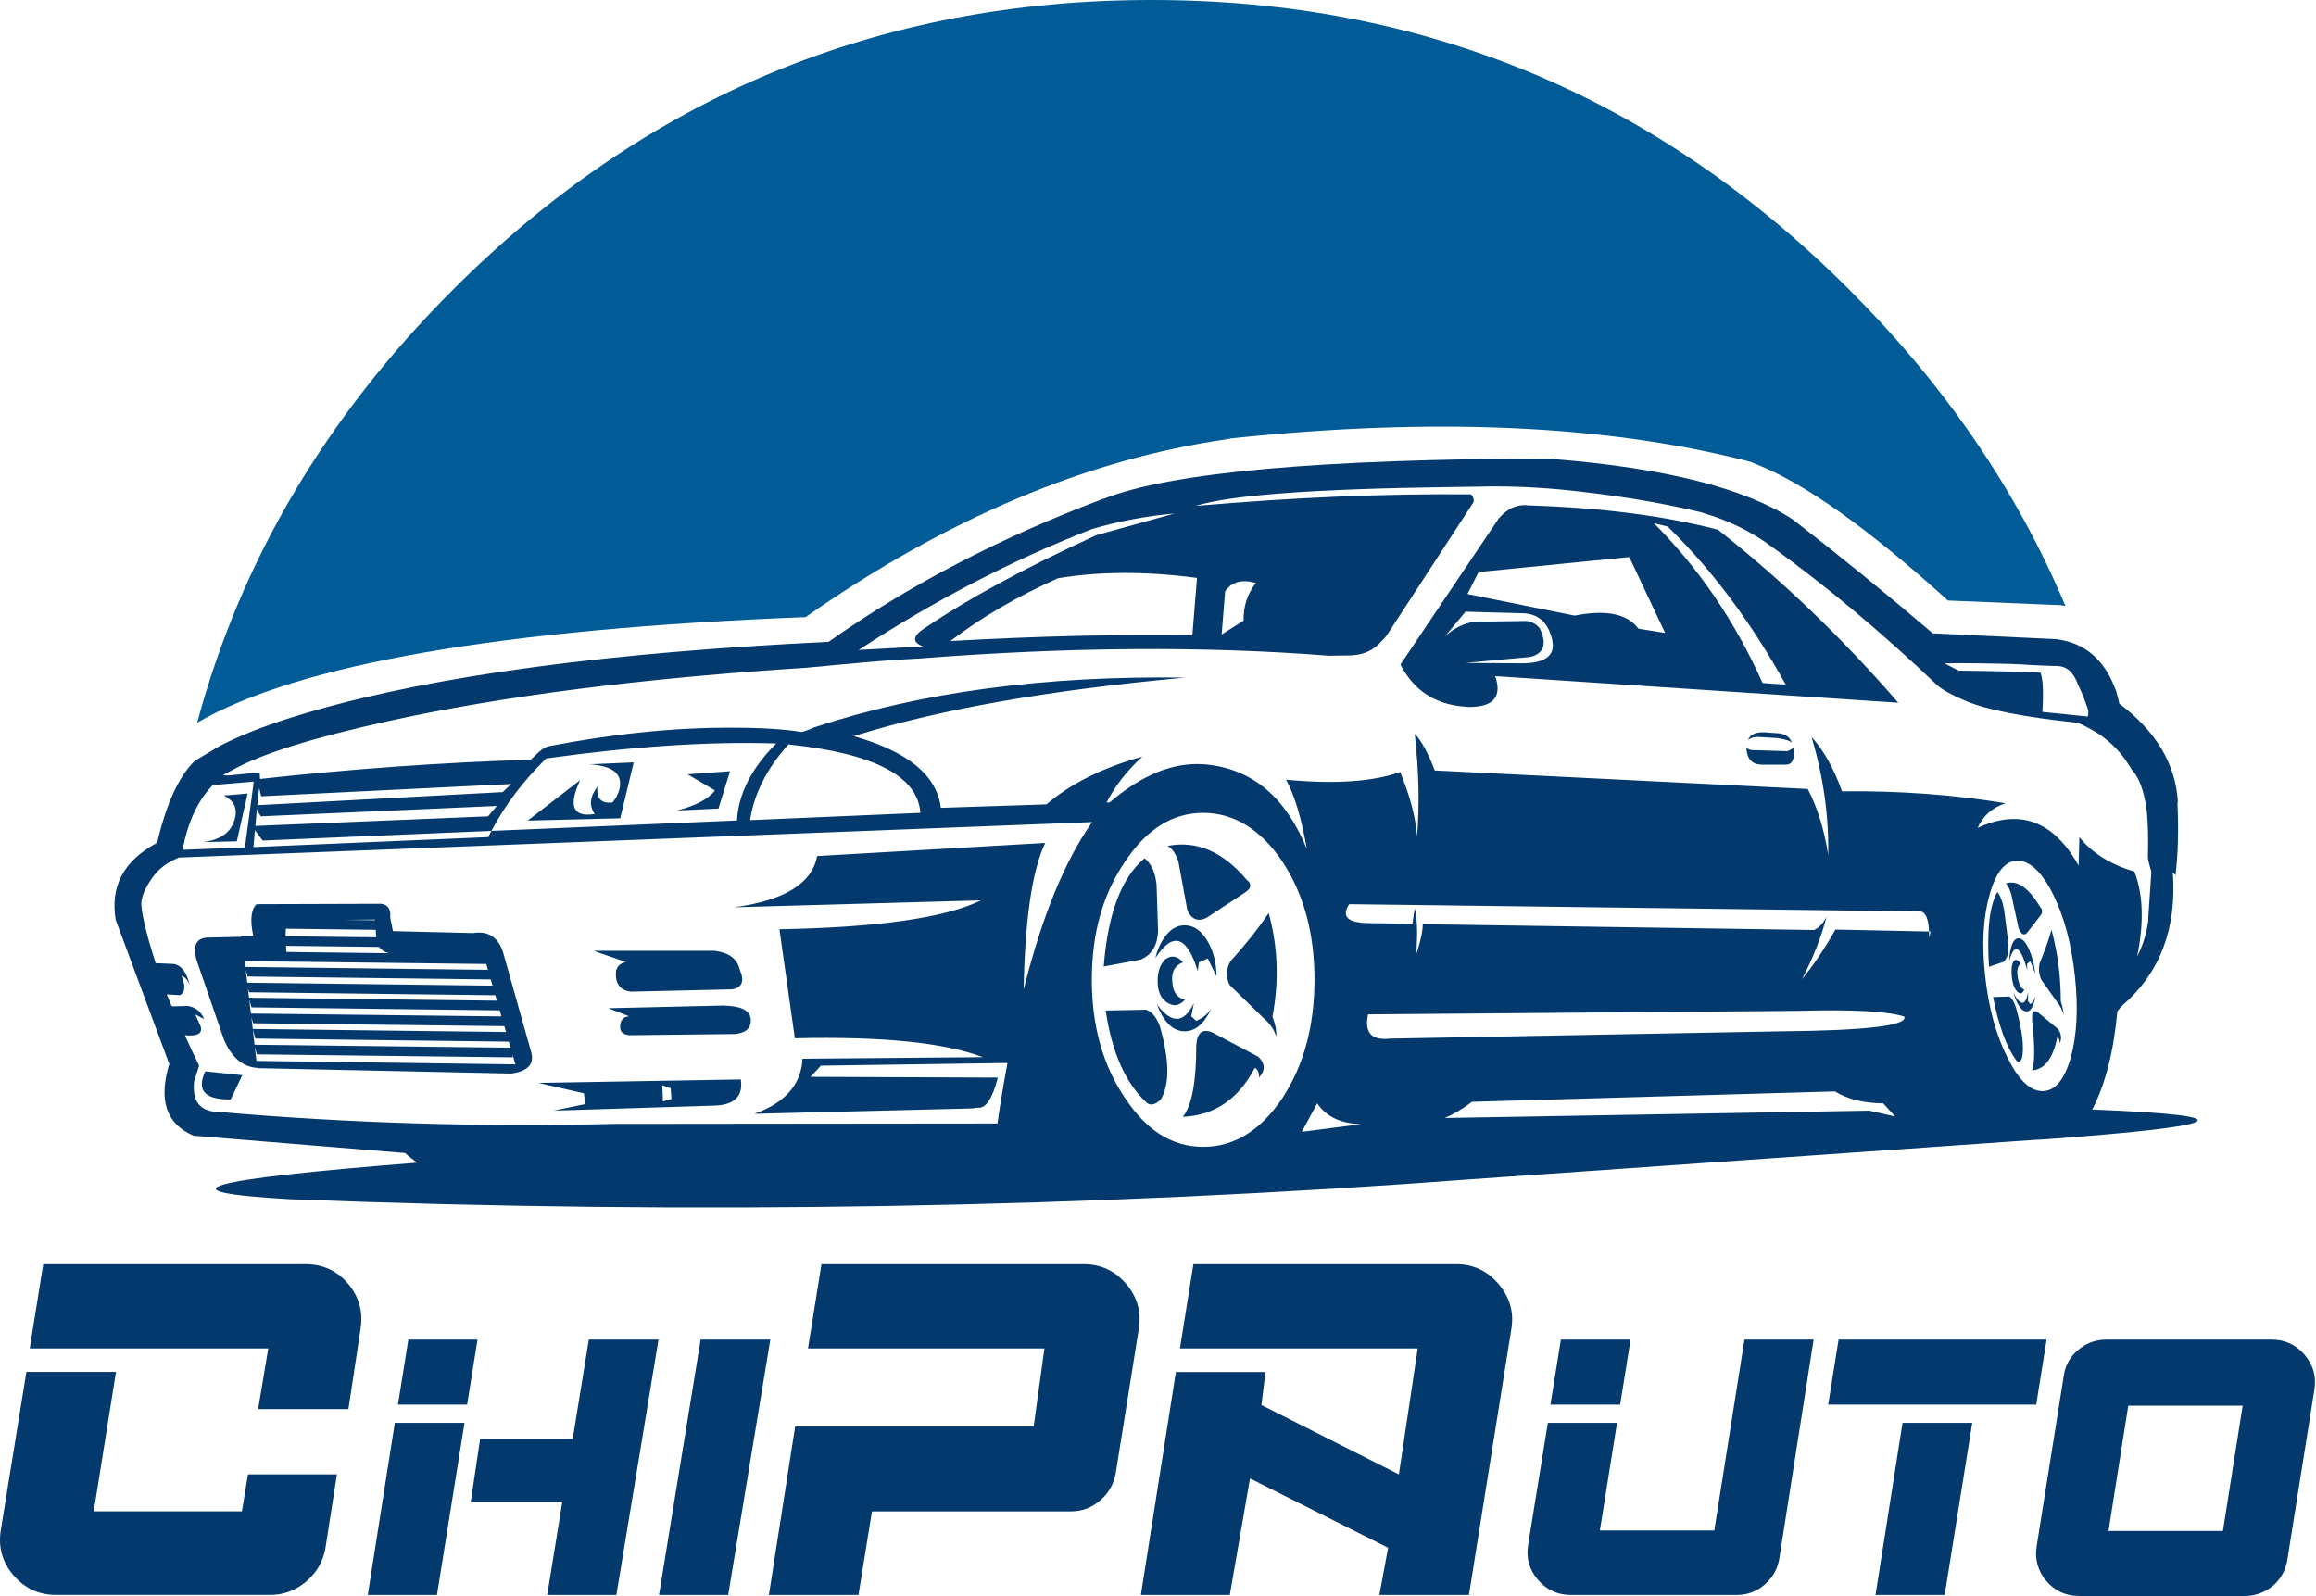 <?xml version="1.0" encoding="UTF-8"?> <svg xmlns="http://www.w3.org/2000/svg" width="808" height="557" viewBox="0 0 808 557" fill="none"><path d="M738.331 241.134C738.24 240.952 738.15 240.771 738.059 240.605C734.203 230.127 727.294 224.245 717.345 223.005L674.192 220.979C674.011 220.797 673.829 220.616 673.663 220.45C657.711 206.827 641.624 193.748 625.4 181.198C608.723 170.357 581.174 163.372 542.724 160.242L541.514 159.97C460.683 160.151 408.609 164.808 385.309 173.941C384.856 174.031 384.463 174.167 384.1 174.349C348.704 187.7 317.027 204.241 289.055 223.958C212.352 227.632 152.492 235.645 109.475 248.013C95.943 251.869 85.011 255.951 76.68 260.261L67.941 265.492C62.467 270.784 58.128 280.189 54.892 293.721L54.484 294.25C43.098 300.435 38.396 309.34 40.377 320.998L59.065 371.272C55.209 383.897 58.037 392.228 67.532 396.265L141.333 402.313C142.588 403.477 144.024 404.596 145.627 405.67C70.178 411.582 55.436 415.846 101.416 418.446C242.017 423.92 379.927 421.546 515.145 411.325C515.871 411.325 516.536 411.279 517.171 411.188L709.527 397.747C711.145 397.656 712.703 397.565 714.23 397.475C778.565 392.727 783.812 389.28 729.955 387.133C734.521 378.257 737.439 366.842 738.694 352.856C739.692 351.601 740.312 350.89 740.584 350.708C753.663 339.323 759.484 323.871 758.048 304.335L758.985 305.409C759.877 298.061 760.104 289.684 759.665 280.28L759.801 279.599C758.985 266.52 752.181 255.15 739.359 245.473C739.269 244.929 739.148 244.339 738.966 243.719L738.286 241.164M725.025 238.987C726.19 241.315 727.354 244.233 728.518 247.726C728.609 248.618 728.564 249.389 728.382 250.009L712.536 248.391C712.975 241.406 712.748 236.825 711.856 234.693C703.343 234.33 693.833 234.103 683.355 234.012L678.38 231.457C682.054 231.366 686.303 231.366 691.142 231.457C699.11 231.548 704.674 231.729 707.819 231.986C710.858 232.168 714.124 232.304 717.617 232.395C721.019 232.395 723.483 234.587 725.01 238.987M742.761 266.944L743.835 268.698C746.345 271.389 748.053 276.091 748.945 282.805C749.399 287.295 749.535 292.617 749.354 298.802C749.263 299.346 749.656 301.13 750.563 304.184L749.49 320.196V321.27C748.87 325.761 747.569 329.919 745.604 333.774C748.023 321.95 747.706 312.077 744.666 304.199V303.685C744.666 303.852 744.621 303.973 744.53 304.063C736.29 301.644 729.924 297.652 725.449 292.103L725.177 302.037C716.483 286.449 704.735 282.049 689.947 288.868C691.822 284.649 695.058 281.792 699.639 280.264C681.888 277.301 662.897 275.91 642.637 276.091C639.779 268.123 636.241 261.803 632.022 257.146C636.135 271.026 638.07 284.74 637.813 298.272C636.377 289.215 633.988 281.565 630.677 275.29L500.569 268.834C498.15 262.559 495.821 258.31 493.584 256.072C495.02 269.151 495.277 281.081 494.385 291.831C493.856 285.012 491.875 277.528 488.473 269.378C478.887 272.78 465.627 273.672 448.677 272.054C451.641 277.437 454.06 285.496 455.935 296.246C448.677 278.42 437.216 268.607 421.537 266.823C420.993 266.732 420.494 266.687 420.055 266.687C409.396 265.885 398.418 270.315 387.124 279.992H386.05C389.014 274.262 393.172 268.924 398.539 263.995C384.735 267.836 373.591 273.4 365.079 280.658L328.231 281.867C326.886 270.573 316.77 262.241 297.855 256.859C327.067 247.635 365.593 240.816 413.448 236.432C364.338 235.721 321.246 241.497 284.141 253.774C281.632 254.848 280.104 255.392 279.575 255.392C273.573 254.409 265.544 253.91 255.504 253.91C235.606 253.82 214.287 255.967 191.516 260.351C190.534 260.533 189.369 261.198 188.024 262.377C186.587 263.814 185.514 264.797 184.788 265.341L185.06 265.069C153.792 266.067 122.342 268.305 90.711 271.797L90.575 269.514L79.553 270.588L77.814 270.452C78.071 270.27 79.235 269.65 81.291 268.577C91.24 263.028 109.248 257.388 135.33 251.642C175.202 242.858 224.039 236.628 281.843 232.954C283.28 232.773 284.716 232.652 286.152 232.561C289.464 232.198 292.775 231.88 296.086 231.623C304.508 230.807 312.9 230.172 321.231 229.733C373.017 225.711 420.509 225.394 463.707 228.796C464.236 228.796 466.791 228.751 471.357 228.675C475.848 228.494 479.431 226.8 482.108 223.564C482.728 223.035 483.272 222.446 483.725 221.826L514.101 175.18C514.192 174.818 514.192 174.5 514.101 174.243C514.011 173.517 513.693 172.943 513.164 172.489C482.954 172.217 450.96 173.563 417.182 176.526C428.915 172.761 458.672 170.569 506.436 169.934L514.903 169.813C524.232 169.541 533.909 169.858 543.933 170.75C562.304 172.534 578.936 175.226 593.799 178.809L594.479 179.081C603.083 181.591 610.915 185.447 617.991 190.648C637.345 204.619 656.668 220.797 675.931 239.168C677.806 240.771 681.087 242.57 685.729 244.551C693.168 247.681 706.262 250.236 724.98 252.202C727.762 253.457 730.318 254.848 732.646 256.375C736.864 259.338 740.221 262.876 742.731 266.989M692.563 340.472C691.353 329.344 691.882 319.879 694.15 312.092C696.343 304.245 699.579 300.314 703.873 300.314C708.167 300.314 712.385 304.245 716.301 312.092C720.142 319.894 722.682 329.344 723.876 340.472C725.086 351.601 724.617 361.081 722.47 368.928C720.248 376.791 716.951 380.707 712.582 380.707C708.212 380.707 704.19 376.775 700.319 368.928C696.358 361.081 693.772 351.586 692.563 340.472ZM672.998 325.02H673.527C673.345 325.745 673.224 326.456 673.134 327.167C673.043 326.365 672.998 325.64 672.998 325.02L640.338 324.339C636.483 331.158 632.582 336.934 628.635 341.682C632.476 334.424 635.349 327.167 637.224 319.909C636.059 322.162 634.623 323.674 632.93 324.49L496.366 322.464C496.366 324.884 495.61 328.437 494.083 333.094C494.627 325.473 494.446 320.091 493.553 316.961L492.752 322.343L477.012 322.071C470.027 321.89 467.925 319.682 470.707 315.479L670.034 318.019C671.833 318.291 672.816 320.62 672.998 325.004M657.001 384.97L661.159 389.552L652.162 387.526L504.032 390.081C506.889 388.917 510.08 387.027 513.572 384.441L640.187 380.812C644.481 383.504 650.091 384.895 657.001 384.986M627.033 352.704C646.386 352.175 658.845 352.84 664.394 354.73C665.468 357.86 651.179 359.569 621.514 359.841L484.814 362.396C478.449 363.107 475.939 360.279 477.284 353.929L627.033 352.704ZM90.424 274.882L91.104 277.845L178.347 273.551L175.383 276.379L89.759 280.945L90.424 274.897M73.626 274.61C73.807 274.337 73.989 274.111 74.155 273.929L88.534 272.72L85.45 295.702L63.677 296.518C65.476 287.099 68.787 279.796 73.626 274.594M89.094 288.187L89.623 282.396L90.968 284.831L173.357 281.202L170.273 284.831L89.094 288.187ZM88.413 295.581L88.942 289.654L91.634 293.283L171.467 289.911C176.124 280.96 182.49 272.538 190.564 264.645C220.683 260.427 247.294 258.688 270.412 259.399H270.806C262.202 268.002 257.636 276.968 257.107 286.282L171.482 289.911C171.044 290.637 170.681 291.347 170.409 292.073L88.413 295.566M49.298 315.751C49.207 313.06 50.598 309.733 53.471 305.802C55.618 302.944 58.611 300.737 62.467 299.21L381.046 286.842C371.444 300.374 363.476 319.864 357.126 345.326C357.579 320.771 360.089 303.7 364.655 294.114L285.079 298.696C283.295 308.282 273.618 314.239 256.048 316.568L342.217 314.148C329.849 320.242 306.413 323.598 271.924 324.233L277.307 362.275C307.593 361.565 329.456 363.757 342.898 368.868L279.983 369.412C279.545 378.363 273.951 384.774 263.185 388.629L338.861 386.755L341.129 386.482C343.911 386.845 346.239 383.353 348.114 376.004L282.781 375.732L286.409 371.831L351.471 370.894C351.38 371.423 351.289 371.967 351.199 372.512C350.034 378.696 348.961 385.182 347.978 392.001L214.499 392.137C167.808 393.302 121.753 391.911 76.317 387.964H75.38C69.558 387.511 67.003 383.973 67.729 377.335L69.468 371.831C67.593 367.976 65.93 364.437 64.493 361.217C68.878 361.655 70.723 360.627 69.997 358.117L68.122 353.959L71.207 355.562C70.133 352.961 68.258 351.449 65.567 350.996L59.927 351.132C59.307 349.695 58.717 348.304 58.188 346.959L62.754 347.231C64.629 346.339 64.811 344.056 63.299 340.382C64.554 340.911 65.491 341.984 66.126 343.602C65.128 339.217 63.299 336.798 60.607 336.344L54.287 336.072C51.248 326.486 49.585 319.728 49.313 315.781M426.209 221.387L427.419 206.343C429.656 203.016 433.24 202.034 438.169 203.379C435.205 207.144 433.769 211.529 433.86 216.549L426.209 221.387ZM392.476 300.676C400.006 289.306 409.093 283.621 419.753 283.621C430.412 283.621 439.817 289.306 447.437 300.676C454.876 311.971 458.596 325.685 458.596 341.818C458.596 357.951 454.876 371.695 447.437 383.08C439.817 394.466 430.594 400.151 419.753 400.151C408.912 400.151 399.991 394.466 392.476 383.08C384.765 371.695 380.909 357.951 380.909 341.818C380.909 325.685 384.765 311.971 392.476 300.676ZM417.606 201.625L415.988 221.644C390.087 221.281 361.949 221.962 331.573 223.67C342.232 215.505 354.737 208.203 369.07 201.761C383.676 199.342 399.855 199.297 417.591 201.64M275.115 259.686L275.795 259.822C305.098 262.952 320.188 270.89 321.095 283.621L261.673 286.161C263.11 276.847 267.6 268.017 275.13 259.686M323.106 218.832C318.358 221.795 317.995 224.033 322.032 225.56L299.579 226.77C326.205 209.382 353.346 195.32 381.046 184.57C390.632 181.788 400.172 180.004 409.668 179.187L382.512 186.717C357.867 198.012 338.059 208.717 323.106 218.847M454.166 394.919L459.549 384.97C462.678 389.627 467.789 392.047 474.865 392.228L454.166 394.919ZM399.855 384.562C401.2 385.908 402.909 385.59 404.965 383.625C408.095 378.423 408.02 369.956 404.693 358.223C403.529 354.987 401.911 353.022 399.855 352.311L385.748 352.583C387.895 367.099 392.597 377.758 399.855 384.562ZM422.988 360.234C419.496 358.798 417.606 360.31 417.349 364.8C417.349 377.622 415.776 385.908 412.646 389.673C423.669 389.219 432.045 383.534 437.776 372.602C438.759 373.056 439.257 374.175 439.257 375.974C441.51 373.464 441.42 371.045 438.985 368.716L422.988 360.249M403.62 350.421C404.164 351.858 404.784 353.203 405.495 354.458C407.642 358.042 410.242 359.841 413.296 359.841C416.351 359.841 419.072 358.042 421.219 354.458C421.764 353.657 422.217 352.795 422.565 351.903C421.401 353.778 419.662 355.214 417.334 356.197L415.58 354.579L416.517 350.013C413.024 357.18 408.73 357.316 403.62 350.421ZM405.903 335.498C404.648 336.934 403.967 339.081 403.877 341.954C403.786 345.9 405.011 348.577 407.506 350.013C407.596 350.013 407.672 350.058 407.778 350.149C409.758 351.223 411.633 350.769 413.417 348.803C410.635 348.184 409.154 346.067 408.987 342.483C408.624 339.081 409.879 336.828 412.752 335.755C410.787 333.608 408.821 333.2 406.84 334.545C406.477 334.727 406.175 335.044 405.903 335.483M404.028 325.156L403.499 308.614C403.045 304.396 401.654 301.357 399.326 299.467C391.252 306.18 386.504 318.775 385.067 337.237L397.965 334.817C401.73 333.215 403.741 329.979 404.013 325.141M421.219 328.24C419.072 324.657 416.441 322.857 413.296 322.857C410.152 322.857 407.642 324.657 405.495 328.24C404.421 330.024 403.62 332.05 403.075 334.288C409.169 324.959 414.098 326.486 417.863 338.854L418.271 335.77L421.355 334.424L424.44 340.744C424.349 335.815 423.276 331.657 421.204 328.255M443.945 354.73C446.273 342.272 445.835 330.221 442.614 318.578C438.94 324.052 434.495 329.646 429.309 335.377C427.691 338.159 427.6 340.941 429.036 343.723L440.739 355.154C443.249 357.301 444.716 359.508 445.169 361.746C445.442 360.038 445.033 357.709 443.96 354.761M407.385 295.173C409.002 296.065 410.257 297.955 411.149 300.813L414.249 317.626C415.685 320.756 417.878 321.663 420.841 320.302L434.132 311.563C435.296 310.837 435.976 310.126 436.158 309.416C436.249 308.614 436.022 307.934 435.477 307.39C435.296 307.299 435.16 307.223 435.069 307.118C426.738 297.169 417.515 293.177 407.385 295.158M84.512 375.158L71.615 373.812C68.485 380.45 71.433 383.715 80.49 383.625L84.527 375.158M203.733 381.478L204.142 385.243L193.119 387.526L248.64 385.787C256.079 385.696 259.345 382.642 258.453 376.639L187.872 377.849L203.733 381.478ZM231.04 378.65L233.988 379.724L234.261 383.489L231.312 384.29L231.04 378.65ZM175.383 331.869C173.599 326.849 170.152 324.747 165.041 325.564L137.084 324.884L136.147 320.181C136.404 317.218 135.33 315.615 132.911 315.343L89.487 315.479C87.551 317.414 87.173 321.104 88.368 326.547L84.104 326.501L84.21 326.864L72.144 327.152C68.47 327.424 67.26 329.979 68.515 334.817L78.192 362.91C80.611 368.474 84.028 371.65 88.413 372.451C88.776 372.542 89.169 372.572 89.623 372.572L90.031 372.708L178.347 374.583C184.349 373.782 186.633 371.136 185.196 366.645L175.383 331.824M168.67 332.988L166.871 332.958H168.67V332.988ZM169.653 336.36L170.242 338.386L85.631 337.373L85.268 334.182L85.601 335.362L169.668 336.36M172.813 347.276L173.357 349.151L86.886 348.123L86.478 344.645L86.916 346.218L172.798 347.261M174.34 352.523L174.945 354.64L87.536 353.642L86.946 348.682L87.733 351.48L174.325 352.523M171.21 341.742L171.83 343.904L86.266 342.876L85.752 338.416L86.402 340.729L171.225 341.742M175.943 358.042L176.532 360.083L88.186 359.024L87.702 354.942L88.292 357.029L175.958 358.042M177.5 363.44L178.12 365.556L88.806 364.528L88.186 359.176L89.094 362.381L177.515 363.455M178.876 368.943V368.142L179.813 371.378L89.472 370.168L88.897 365.36L89.608 367.885L178.861 368.928M131.082 324.43L131.233 327.046L99.647 326.683C99.647 325.7 99.677 324.808 99.738 324.037L131.082 324.43ZM130.885 320.846V321.073L120.135 320.952L130.885 320.846ZM132.216 330.402C132.957 331.446 134.106 332.171 135.648 332.595L99.934 332.156C99.874 331.415 99.814 330.705 99.768 330.024L132.216 330.402ZM212.2 351.767L219.458 354.594C217.492 354.776 216.464 355.91 216.374 357.966C216.192 360.022 217.356 361.096 219.866 361.202L256.154 360.794C256.608 360.794 257.001 360.748 257.364 360.657C260.418 360.128 261.945 358.601 261.945 356.091C261.945 353.037 259.435 351.344 254.4 350.981L252.389 350.845L212.185 351.782M218.4 335.649C216.419 336.088 215.255 337.161 214.907 338.87C214.544 343.179 216.283 345.553 220.138 346.006L255.353 345.19C258.936 344.661 259.844 342.332 258.044 338.204C257.152 334.53 254.279 332.383 249.441 331.763H207.09L218.385 335.664M249.441 275.819C247.113 278.783 242.728 281.111 236.272 282.805L250.651 282.124L254.688 269.091L239.885 270.164L249.426 275.804M215.708 276.636C215.255 277.8 214.589 278.919 213.697 279.992C209.751 280.446 207.997 278.601 208.451 274.489C205.759 277.981 205.457 281.157 207.513 284.029H207.392C199.863 285.194 198.199 281.262 202.403 272.205L184.123 286.312L216.389 285.511L221.091 266.006L205.638 266.687C214.514 267.231 217.87 270.542 215.723 276.636M70.798 293.827L82.622 293.555L86.387 276.893L78.056 277.573C82.002 279.539 83.166 282.623 81.549 286.842C80.112 290.788 76.529 293.116 70.798 293.827ZM708.938 373.479C713.353 373.162 716.301 369.231 717.783 361.701C718.222 362.018 718.494 362.789 718.63 364.029C719.355 362.29 719.129 360.627 717.98 359.024L710.919 353.173C709.391 352.175 708.756 353.234 708.983 356.333C709.936 365.178 709.921 370.894 708.938 373.494M703.389 351.782C702.678 349.559 701.877 348.199 700.985 347.7L695.33 347.881C697.28 357.906 699.972 365.254 703.404 369.956C704.054 370.879 704.704 370.667 705.385 369.306C706.262 365.708 705.596 359.871 703.389 351.782ZM703.434 349.181C704.568 351.661 705.747 352.901 706.987 352.901C708.227 352.901 709.18 351.661 709.785 349.181C709.951 348.637 710.057 348.047 710.147 347.427C709.815 348.728 709.21 349.711 708.348 350.391L707.517 349.287L707.562 346.127C706.685 351.071 704.961 351.162 702.391 346.399C702.708 347.382 703.071 348.304 703.449 349.166M703.948 340.926C703.555 338.582 703.888 337.025 704.976 336.284C704.024 334.802 703.192 334.53 702.497 335.452C702.361 335.573 702.255 335.785 702.179 336.103C701.786 337.101 701.68 338.582 701.847 340.548C702.104 343.269 702.799 345.129 703.918 346.112C703.963 346.112 703.994 346.142 704.039 346.203C704.916 346.944 705.642 346.641 706.216 345.28C705.052 344.842 704.296 343.39 703.948 340.926ZM711.599 336.027C711.161 337.947 711.327 339.852 712.113 341.773L717.692 349.65C718.872 351.132 719.628 352.644 719.96 354.186C719.945 353.022 719.613 351.404 718.962 349.363C718.962 340.775 717.889 332.459 715.727 324.415C714.653 328.18 713.277 332.05 711.614 336.012M708.333 335.377L710.057 339.731C709.664 336.329 708.908 333.457 707.819 331.113C706.685 328.633 705.49 327.393 704.235 327.393C702.981 327.393 702.089 328.633 701.484 331.113C701.181 332.353 701.015 333.744 700.97 335.286C702.739 328.86 704.84 329.919 707.275 338.446L707.199 336.314L708.348 335.392M700.652 328.966L699.201 317.565C698.702 314.662 697.915 312.561 696.827 311.26C694.09 315.902 693.122 324.581 693.909 337.327L698.928 335.649C700.319 334.545 700.894 332.307 700.652 328.981M712.007 316.719C711.916 316.658 711.856 316.598 711.811 316.537C707.713 309.673 703.706 306.921 699.76 308.267C700.486 308.887 701.136 310.187 701.71 312.168L704.22 323.765C705.037 325.927 705.989 326.547 707.063 325.624L711.765 319.592C712.189 319.093 712.415 318.609 712.431 318.11C712.415 317.55 712.279 317.082 712.007 316.719ZM662.247 245.171C642.531 222.415 621.574 202.306 599.348 184.827C580.796 179.989 558.887 177.161 533.606 176.36C529.494 175.815 525.895 177.343 522.856 180.926L488.579 231.88C493.145 240.741 500.448 245.625 510.488 246.532C511.032 246.532 511.531 246.577 511.97 246.668C520.921 246.849 524.156 243.266 521.646 235.917L662.247 245.186M577.016 182.529L581.854 183.738C582.126 184.011 582.399 184.283 582.656 184.555C597.534 199.161 610.99 217.259 622.996 238.851H622.587L614.922 238.322C605.426 217.002 592.786 198.405 577.016 182.544M571.648 219.361C571.285 218.907 570.938 218.514 570.575 218.151C566.538 213.933 559.462 212.814 549.331 214.795L511.97 207.265L515.855 199.599L568.428 194.368L580.917 220.843L571.633 219.361M533.198 229.31C535.254 229.038 536.827 228.191 537.9 226.755C538.974 224.88 538.717 222.325 537.099 219.089C535.844 217.652 534.272 216.851 532.397 216.67L514.525 216.942C510.579 217.471 507.086 219.225 504.032 222.173L511.289 213.434L530.779 213.963C536.509 213.963 540.108 217.063 541.529 223.247C541.529 223.428 541.575 223.685 541.65 224.048C542.376 228.796 539.004 231.276 531.565 231.442L511.274 231.306L533.183 229.295M625.687 261.032L623.661 262.105L610.764 261.697L609.282 261.017C609.463 264.782 611.202 266.702 614.513 266.808H622.86C625.279 266.898 626.216 264.963 625.687 261.017M620.168 257.539C623.132 257.993 624.78 258.567 625.158 259.293C624.704 257.584 623.404 256.466 621.257 255.921L615.753 255.528C612.608 255.347 610.628 256.239 609.826 258.204C610.718 257.494 611.807 257.131 613.062 257.131L620.183 257.524L620.168 257.539Z" fill="#03396C"></path><path d="M718.962 211.166C719.507 211.257 720.036 211.347 720.58 211.438C703.736 171.294 678.637 134.553 645.313 101.213C577.923 33.733 496.728 0 401.745 0C306.761 0 225.204 33.733 157.904 101.213C113.633 145.485 83.937 195.789 68.787 252.156C104.017 231.729 174.763 219.452 281.042 215.324C330.242 180.911 379.307 160.212 428.235 153.226C428.688 153.135 429.127 153.045 429.581 152.954C500.1 145.515 560.323 148.206 610.234 161.013C610.854 161.194 611.58 161.466 612.381 161.829C629.497 168.543 651.905 184.449 679.59 209.533L718.977 211.151L718.962 211.166Z" fill="#005B96"></path><path d="M84.406 527.355L86.522 514.428H117.549L113.557 540.041C112.771 544.743 110.533 548.659 106.859 551.789C103.17 554.919 98.981 556.492 94.279 556.492H19.541C13.584 556.492 8.655 554.224 4.738 549.672C0.822 545.136 -0.675 539.875 0.278 533.917L9.214 478.684H40.467L32.71 527.34H84.421L84.406 527.355ZM106.511 441.096C112.62 441.096 117.594 443.364 121.435 447.915C125.275 452.466 126.727 457.713 125.789 463.67L121.556 491.642H90.061L93.584 470.489H10.378L15.081 441.111H106.511V441.096Z" fill="#03396C"></path><path d="M128.314 556.507L137.749 496.45H162.062L152.446 556.507H128.314ZM142.467 467.419H166.598L162.969 490.099H138.838L142.467 467.419ZM205.426 467.419H229.739L215.043 556.507H190.911L196.173 524.029H164.24L167.505 502.075H199.802L205.426 467.419Z" fill="#03396C"></path><path d="M244.435 467.419H268.748L254.051 556.507H229.92L244.435 467.419Z" fill="#03396C"></path><path d="M378.036 441.096C383.994 441.096 388.923 443.364 392.839 447.915C396.755 452.466 398.252 457.713 397.299 463.67L389.301 513.732C388.666 517.648 386.866 520.899 383.888 523.485C380.909 526.07 377.462 527.355 373.546 527.355H304.205L299.503 556.507H268.25L277.413 497.75H360.618L364.383 470.489H281.888L286.591 441.111H378.021L378.036 441.096Z" fill="#03396C"></path><path d="M508.023 441.096C513.981 441.096 518.91 443.409 522.826 448.036C526.742 452.662 528.239 457.864 527.286 463.67L512.484 556.507H481.231L484.285 540.056L436.098 515.849L429.052 556.507H398.025L410.242 478.714H441.495L440.089 490.236L488.035 514.443L494.612 470.489H411.648L416.351 441.111H508.008L508.023 441.096Z" fill="#03396C"></path><path d="M608.601 467.419H632.732L620.757 543.806C620.153 547.435 618.459 550.459 615.677 552.878C612.895 555.297 609.629 556.507 605.879 556.507H548C543.403 556.507 539.593 554.753 536.569 551.245C533.545 547.737 532.396 543.685 533.122 539.088L540.017 496.45H564.148L558.161 534.008H598.077L608.601 467.419ZM568.866 467.419L565.237 490.099H540.924L544.553 467.419H568.866Z" fill="#03396C"></path><path d="M641.441 467.419H714.017L710.388 490.099H637.812L641.441 467.419ZM654.324 556.507L663.758 496.45H688.071L678.455 556.507H654.324Z" fill="#03396C"></path><path d="M792.565 467.419C797.161 467.419 800.972 469.173 803.996 472.681C807.02 476.189 808.169 480.241 807.443 484.838L798.008 544.169C797.645 546.588 796.768 548.765 795.377 550.7C793.986 552.636 792.202 554.148 790.025 555.236C787.847 556.325 785.549 556.869 783.13 556.869H725.432C720.715 556.869 716.874 555.115 713.911 551.608C710.947 548.1 709.828 544.048 710.554 539.451L719.989 480.12C720.473 476.491 722.136 473.467 724.978 471.048C727.821 468.629 731.117 467.419 734.867 467.419H792.565ZM775.525 534.189L782.419 490.462H742.503L735.608 534.189H775.525Z" fill="#03396C"></path></svg> 